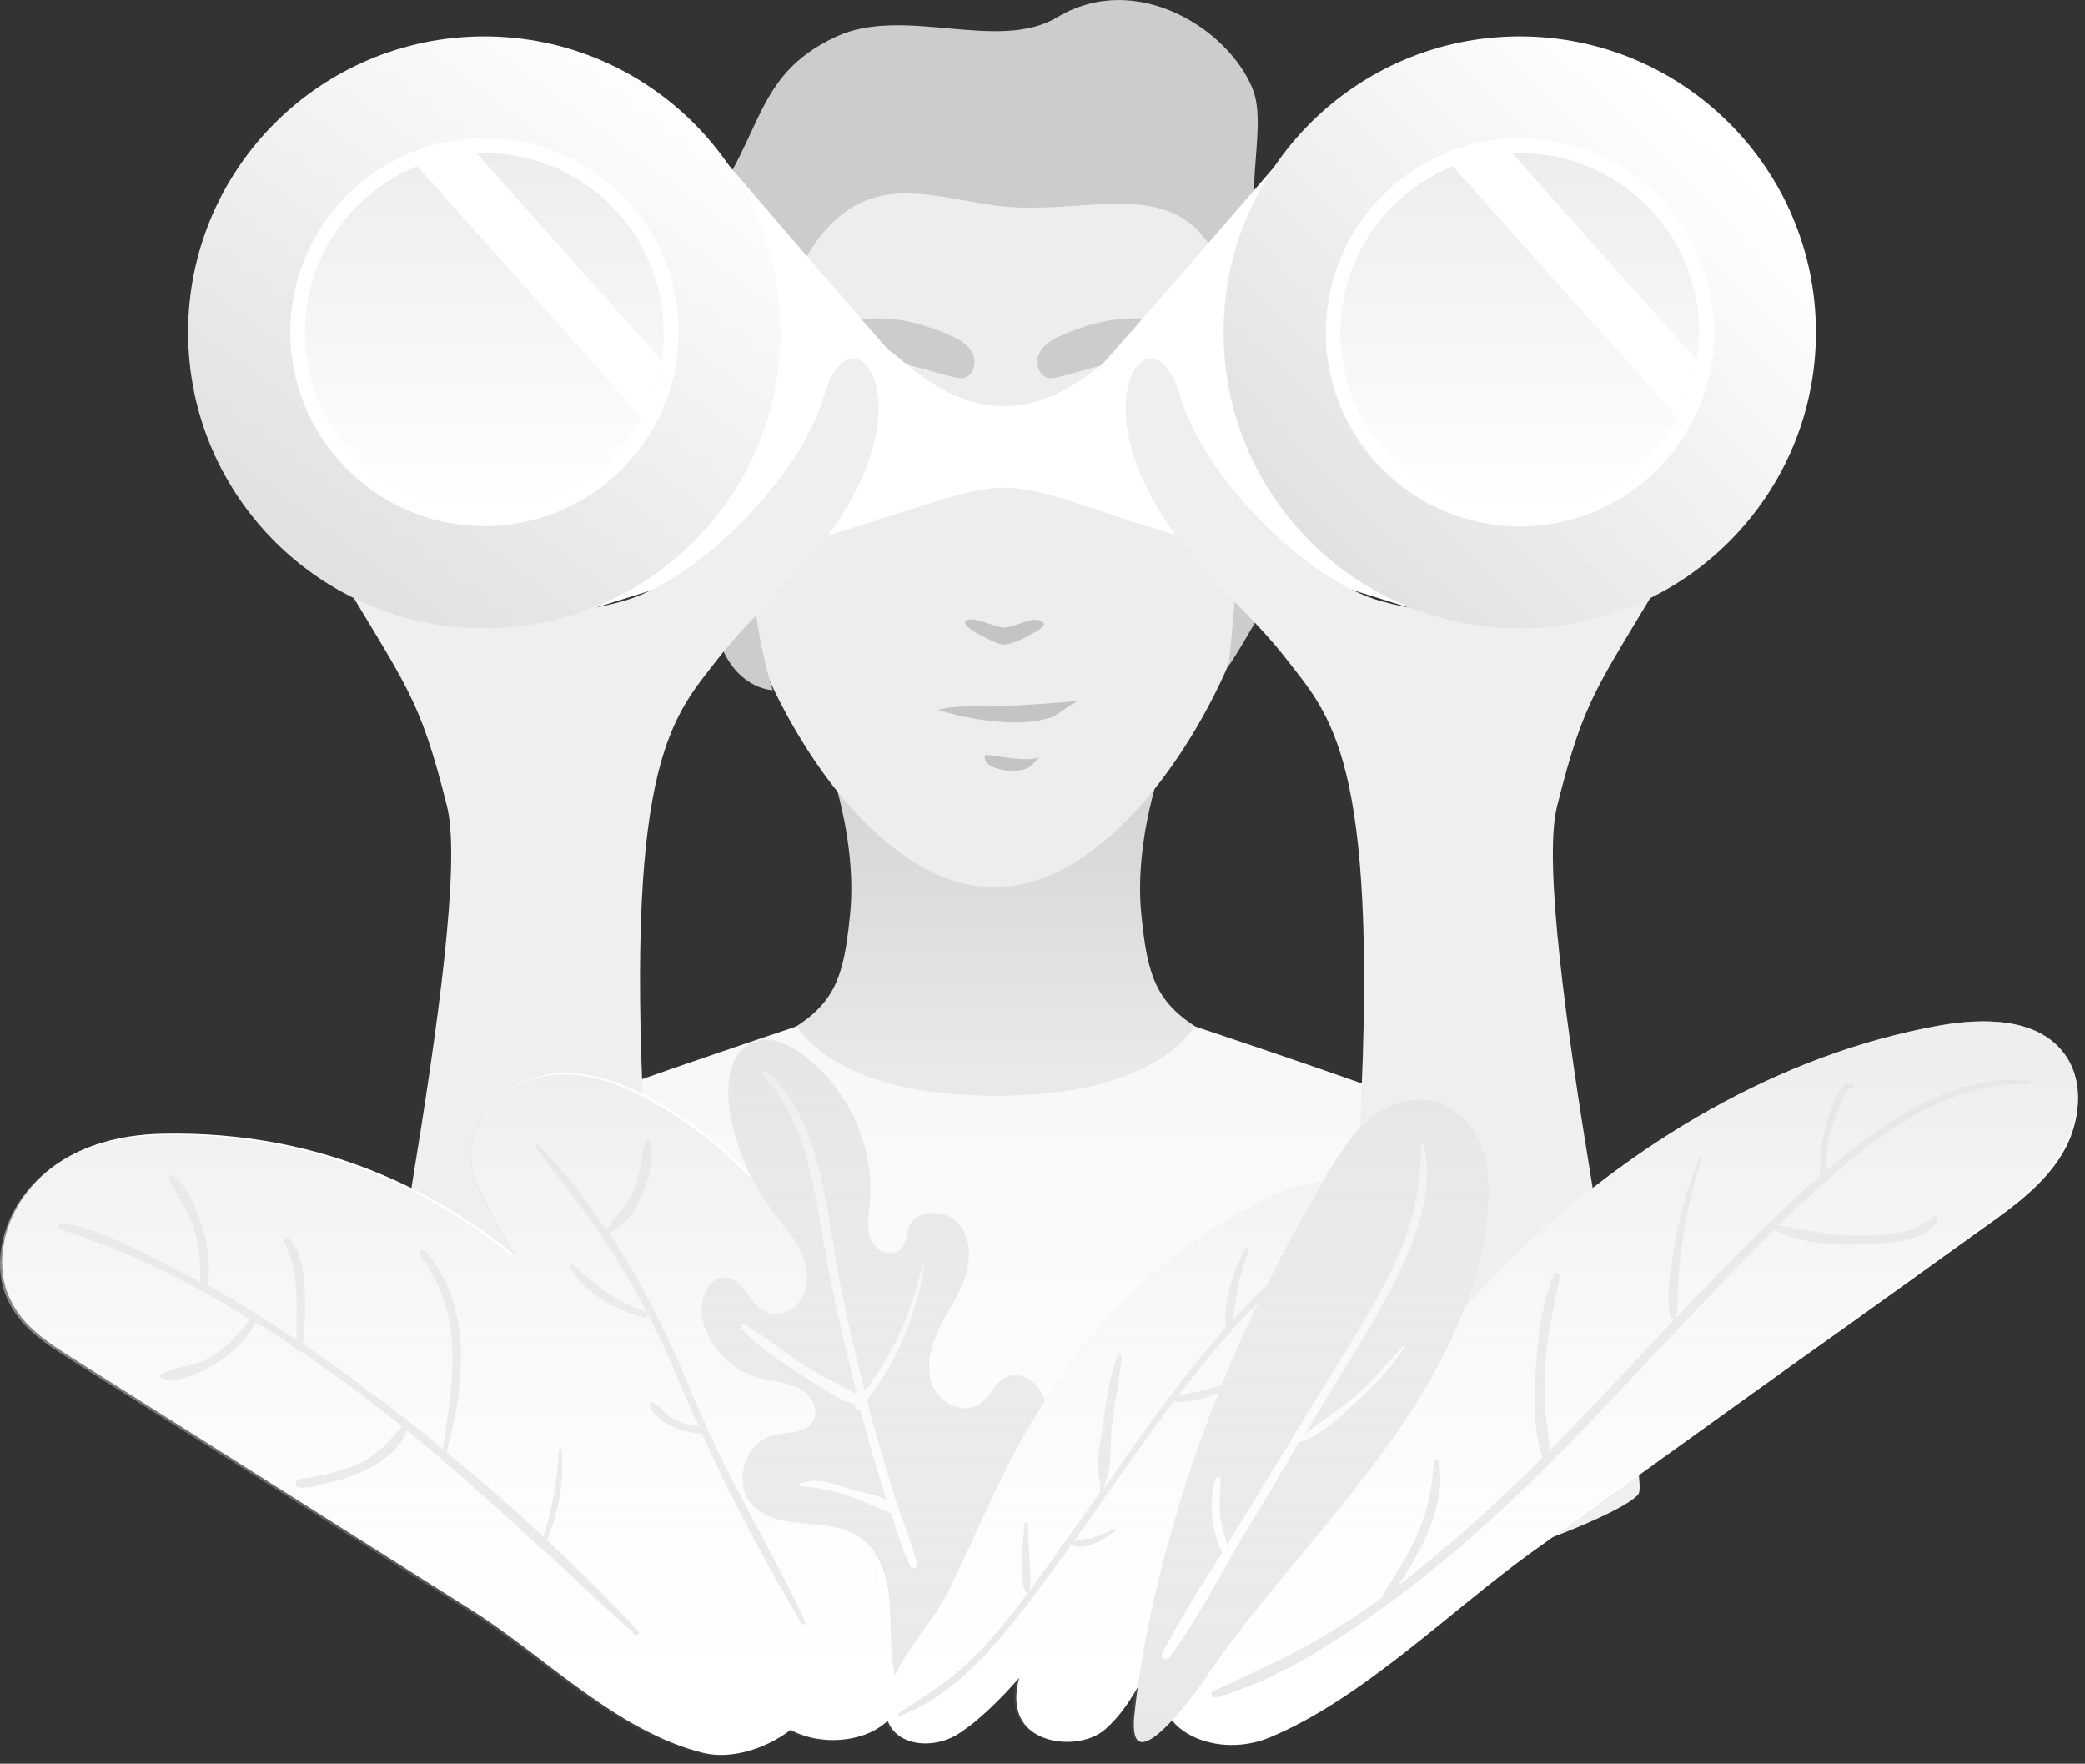 <?xml version="1.0" encoding="UTF-8"?>
<svg fill="none" viewBox="0 0 266 225" xmlns="http://www.w3.org/2000/svg">
<rect x="0" y="0" width="266" height="225" fill="#333333" stroke="none"/>
<path d="m162.39 135.66c-14.09-5.65-15.706-8.161-16.783-19.013-1.077-10.762 3.68-22.062 3.68-22.062s-21.36-1.883-22.258-1.883c-0.897 0-22.257 1.883-22.257 1.883s4.756 11.3 3.679 22.062-2.602 13.363-16.783 19.013c-14.09 5.65-21.719 7.982-21.719 7.982s32.399 26.366 57.08 26.546c24.591-0.18 57.08-26.546 57.08-26.546s-7.628-2.422-21.719-7.982z" fill="url(#g)"/>
<path d="m162.3 58.538c0-0.717 0.09-1.435 0.09-2.152 0-19.461-1.436-40.806-34.284-41.433-24.053-0.448-36.348 21.972-36.348 41.433 0 0.717 0 1.435 0.09 2.152-1.526 20.537 16.244 54.616 34.822 54.616h0.449c18.488 0 36.707-34.079 35.181-54.616z" fill="#EDEDED"/>
<path d="m129.09 26.432c-11.398-0.718-23.514-9.148-30.963 18.654-6.193 23.228 0.449 42.958 0.449 42.958s-4.936-0.09-7-6.816-14.001-40.088-4.218-50.94c10.59-11.659 7.718-20.268 19.385-25.649 8.616-3.946 20.553 2.063 28.092-2.421 10.141-6.098 21.898 1.525 24.95 9.058 2.244 5.381-2.244 15.784 2.423 21.434 4.847 5.829 7.898 24.304 3.77 34.528-4.129 10.224-9.245 17.757-9.245 17.757s2.334-20.896 1.706-34.707c-1.077-31.568-14.809-22.959-29.348-23.856z" fill="#ccc"/>
<path d="m190.57 144.54c-8.168-3.677-38.233-13.632-38.233-13.632s-4.308 8.879-25.309 8.879c-21.002 0-25.31-8.879-25.31-8.879s-29.976 9.955-38.232 13.632c-8.167 3.677-15.796 24.573-15.975 35.873-0.179 11.21 46.849 26.994 79.518 26.994 32.668 0 79.696-15.784 79.517-26.994-0.18-11.3-7.808-32.196-15.975-35.873z" fill="url(#f)"/>
<path d="m146.68 44.996c-3.769 0.987-7.539 1.973-11.398 3.049-0.538 0.09-0.987 0.269-1.526 0.179-1.346-0.269-1.795-2.152-1.077-3.318 0.629-1.166 1.975-1.794 3.231-2.332 3.231-1.345 6.731-2.242 10.232-1.883 3.5 0.359 6.91 2.242 8.526 5.381 0.269 0.628 0.449 1.435 0 1.883-0.359 0.359-0.987 0.448-1.436 0.179-0.449-0.179-0.898-0.538-1.257-0.897-2.154-1.704-5.026-2.332-7.628-1.704" fill="#ccc"/>
<path d="m109.98 44.996c3.769 0.987 7.539 1.973 11.398 3.049 0.538 0.09 0.987 0.269 1.526 0.179 1.346-0.269 1.795-2.152 1.077-3.318-0.629-1.166-1.975-1.794-3.231-2.332-3.231-1.345-6.732-2.242-10.232-1.883-3.5 0.359-6.91 2.242-8.526 5.381-0.269 0.628-0.449 1.435 0 1.883 0.359 0.359 0.987 0.448 1.436 0.179 0.449-0.179 0.898-0.538 1.257-0.897 2.154-1.704 5.026-2.332 7.628-1.704" fill="#ccc"/>
<path d="m142.74 45.085c-2.692 1.345-7.359 6.726-14.629 6.726-7.18 0-12.026-5.202-14.629-7.085-2.423-1.704-5.833 22.51-1.615 21.524s11.218-4.036 16.244-4.036 11.488 2.959 15.796 4.036c4.218 1.076 1.436-22.51-1.167-21.165z" fill="#fff"/>
<path d="m119.22 55.488c0 6.457-5.205 11.659-11.667 11.659s-11.667-5.202-11.667-11.659c0-6.457 5.205-11.659 11.667-11.659 6.462-0.09 11.667 5.202 11.667 11.659z" fill="#fff"/>
<path d="m123.44 79.076c0.898-0.359 3.59 0.897 4.487 0.987 0.898 0.09 2.962-0.897 3.86-0.987 0.987-0.09 2.513 0.448 0 1.704-0.988 0.538-3.142 1.794-4.308 1.345-1.167-0.359-5.565-2.511-4.039-3.049z" fill="#C4C4C4"/>
<path d="m137.8 89.389c-3.5 0.359-6.911 0.538-10.411 0.717-2.423 0.09-5.385-0.179-7.718 0.448 3.051 0.987 6.731 1.614 9.962 1.614 1.526 0 2.962-0.179 4.398-0.628 1.077-0.359 2.872-2.063 3.769-2.152z" fill="#C4C4C4"/>
<path d="m114.82 46.252c-0.539-0.269-27.104-31.299-27.104-31.299l-14.719 63.495 38.951-12.107 2.872-20.089z" fill="#fff"/>
<path d="m28.665 33.695c-7.539 7.982 8.436 28.878 13.642 37.846 9.693 16.412 11.129 17.04 14.719 31.3 3.59 14.259-12.026 85.198-10.411 87.709 1.615 2.601 24.053 11.39 33.746 10.672 9.693-0.717 3.41-24.931 1.795-58.024-2.333-46.815 3.859-51.926 9.603-59.37 5.744-7.444 15.257-13.811 19.206-25.47 3.77-11.21-3.051-17.668-5.923-7.623-2.962 10.044-15.976 23.407-25.758 26.008-10.68 2.87-31.232 3.946-42.002-10.403-11.937-15.964-8.616-32.644-8.616-32.644z" fill="#EFEFEF"/>
<path d="m61.782 80.151c20.868 0 37.784-16.904 37.784-37.756 0-20.852-16.917-37.756-37.784-37.756s-37.784 16.904-37.784 37.756c0 20.852 16.917 37.756 37.784 37.756z" fill="url(#e)"/>
<path d="m86.219 46.556c2.316-13.474-6.737-26.272-20.22-28.586s-26.292 6.732-28.608 20.205 6.737 26.272 20.22 28.586c13.483 2.314 26.292-6.732 28.608-20.205z" fill="#fff"/>
<path d="m136.45 55.488c0 6.457 5.206 11.659 11.667 11.659 6.462 0 11.668-5.202 11.668-11.659 0-6.457-5.206-11.659-11.668-11.659-6.461-0.09-11.667 5.202-11.667 11.659z" fill="#fff"/>
<path d="m140.13 46.97c0.538-0.269 27.912-32.017 27.912-32.017l14.718 63.495-38.95-12.107-3.68-19.371z" fill="#fff"/>
<path d="m227.01 33.695c7.539 7.982-8.436 28.878-13.641 37.846-9.693 16.412-11.129 17.04-14.719 31.3-3.59 14.259 12.026 85.198 10.411 87.709-1.616 2.601-24.053 11.39-33.746 10.672-9.693-0.717-3.41-24.931-1.795-58.024 2.334-46.815-3.859-51.926-9.603-59.37-5.744-7.444-15.257-13.811-19.206-25.47-3.769-11.21 3.051-17.668 5.923-7.623 2.962 10.044 15.976 23.407 25.758 26.008 10.68 2.87 31.233 3.946 42.003-10.403 11.936-15.964 8.615-32.644 8.615-32.644z" fill="#EFEFEF"/>
<path d="m193.89 80.151c20.867 0 37.784-16.904 37.784-37.756 0-20.852-16.917-37.756-37.784-37.756-20.868 0-37.785 16.904-37.785 37.756 0 20.852 16.917 37.756 37.785 37.756z" fill="url(#d)"/>
<path d="m197.92 66.827c13.501-2.209 22.654-14.937 20.443-28.428-2.211-13.491-14.948-22.637-28.449-20.428s-22.654 14.937-20.443 28.428 14.948 22.637 28.449 20.428z" fill="#fff"/>
<path d="m132.68 96.654c-0.269 0.09-1.077 1.076-1.436 1.256-0.718 0.359-1.526 0.448-2.334 0.448-1.077-0.09-3.679-0.538-3.231-2.063 2.334 0.179 4.488 0.897 7.001 0.359z" fill="#C4C4C4"/>
<path d="m216.78 42.396c0 1.256-0.09 2.421-0.27 3.677-0.448 2.601-1.256 5.112-2.513 7.264-3.859 7.085-11.398 11.928-20.103 11.928-12.655 0-22.886-10.224-22.886-22.869 0-9.596 5.923-17.757 14.27-21.165 2.333-0.987 4.846-1.525 7.539-1.704h1.077c12.654 0 22.886 10.224 22.886 22.869z" fill="url(#c)"/>
<path d="m216.51 45.984c-0.449 2.601-1.257 5.112-2.513 7.264l-28.72-32.106c2.334-0.987 4.847-1.525 7.539-1.704l23.694 26.546z" fill="#fff"/>
<path d="m84.668 42.396c0 1.256-0.09 2.421-0.269 3.677-0.449 2.601-1.256 5.112-2.513 7.264-3.859 7.085-11.398 11.928-20.104 11.928-12.655 0-22.886-10.224-22.886-22.869 0-9.596 5.923-17.757 14.27-21.165 2.333-0.987 4.846-1.525 7.539-1.704h1.077c12.654 0 22.886 10.224 22.886 22.869z" fill="url(#b)"/>
<path d="m84.398 45.984c-0.449 2.601-1.256 5.112-2.513 7.264l-28.72-32.106c2.333-0.987 4.846-1.525 7.539-1.704l23.694 26.546z" fill="#fff"/>
<path d="m193.08 160.33c15.078-14.439 33.746-25.829 54.388-29.506 5.654-0.986 12.475-0.986 15.885 3.588 2.693 3.587 2.065 8.968-0.269 12.824-2.333 3.857-6.103 6.637-9.782 9.238-7.898 5.65-15.796 11.389-23.784 17.039-11.398 8.161-22.796 16.412-34.194 24.573-10.321 7.444-21.629 18.744-33.387 23.587-7.09 2.959-16.603-1.256-13.013-9.596 2.872-6.906 11.578-12.197 16.244-17.847 9.334-11.39 17.142-23.497 27.912-33.9z" fill="#fff"/>
<path d="m258.87 137.82c-7.898-0.717-15.257 3.229-21.36 7.892-1.526 1.166-3.051 2.422-4.577 3.677 0-1.614 0.179-3.318 0.538-4.932 0.09-0.539 2.065-6.189 2.783-5.74 0.179 0.09 0.359-0.09 0.269-0.269 0-0.09-0.09-0.18-0.09-0.18-0.09-0.089-0.179-0.179-0.269-0.179-1.616 0-2.334 2.96-2.782 4.125-0.898 2.512-1.257 5.112-1.167 7.803-4.936 4.215-9.513 8.878-14.001 13.542-6.91 7.085-13.552 14.439-20.552 21.524 0-1.704-0.359-3.498-0.539-5.202-0.089-1.793-0.089-3.587 0-5.381 0.18-4.036 1.167-7.802 1.885-11.659 0.09-0.538-0.539-0.717-0.808-0.179-1.436 3.587-1.974 7.623-2.243 11.479-0.18 3.677-0.449 8.162 0.807 11.659 0 0.09 0 0.09 0.09 0.09-5.295 5.291-10.86 10.403-16.783 15.067-0.538 0.448-1.167 0.896-1.705 1.345 3.051-4.574 6.192-10.403 5.205-15.874-0.09-0.359-0.628-0.269-0.628 0.09-0.269 3.318-0.808 6.367-2.244 9.506-1.166 2.601-2.782 4.933-4.218 7.354-0.09 0.179-0.09 0.269-0.09 0.359-2.782 2.062-5.654 3.946-8.705 5.65-4.129 2.421-8.526 4.304-12.924 6.367-0.449 0.18-0.09 0.897 0.359 0.807 7.718-2.152 14.988-6.905 21.45-11.569 6.641-4.753 12.834-10.224 18.668-15.874 10.68-10.403 20.462-21.792 31.142-32.196 3.501 1.794 8.167 2.063 12.027 1.794 2.872-0.179 7.18-0.269 8.795-3.049 0.179-0.359-0.269-0.628-0.539-0.449-2.692 2.243-6.461 2.422-9.872 2.422-3.41 0-6.552-0.807-9.872-1.345 2.064-1.973 4.038-3.857 6.192-5.74 7.27-6.457 15.617-12.466 25.669-12.287 0.448 0.09 0.448-0.358 0.089-0.448z" fill="#E7E7E7"/>
<path d="m216.87 147.59c-1.436 3.498-2.513 6.995-3.141 10.762-0.449 2.96-1.436 6.906-0.538 9.775 0.089 0.269 0.448 0.269 0.538 0 0.449-1.345 0.269-2.78 0.359-4.215 0.09-2.062 0.359-4.035 0.628-6.098 0.539-3.408 1.347-6.816 2.424-10.134 0-0.18-0.18-0.18-0.27-0.09z" fill="#E7E7E7"/>
<path d="m70.667 164.63c-12.475-12.287-29.348-20.448-49.9-19.999-5.564 0.089-12.655 1.614-17.142 7.264-3.59 4.484-4.128 10.045-2.423 13.632 1.615 3.677 4.936 5.739 8.167 7.802 7 4.395 13.911 8.789 20.911 13.184 10.052 6.367 20.014 12.645 30.066 19.012 9.065 5.74 18.398 15.426 29.438 18.116 6.731 1.614 17.411-4.932 15.527-13.094-1.526-6.726-9.334-10.582-13.014-15.694-7.18-10.044-12.654-21.434-21.629-30.223z" fill="#fff"/>
<path d="m81.436 208.13c-3.68-4.035-7.629-7.892-11.667-11.658 1.526-3.588 2.244-7.623 1.885-11.48 0-0.269-0.359-0.269-0.359 0-0.179 3.857-0.808 7.444-1.974 11.031-4.039-3.766-8.167-7.354-12.385-10.762 2.333-8.25 3.5-18.654-2.692-25.649-0.359-0.448-0.987 0.179-0.628 0.628 5.744 7.354 4.218 16.053 2.872 24.573-2.872-2.332-5.744-4.664-8.706-6.816-2.962-2.242-6.013-4.484-9.154-6.547 0.359-2.601 0.359-5.291 0.179-7.892-0.179-1.973-0.538-4.036-1.885-5.56 0 0 0-0.09-0.09-0.09-0.269-0.269-0.808 0.09-0.628 0.449 2.154 4.035 1.526 8.25 1.615 12.555-2.872-1.883-5.744-3.767-8.706-5.47-0.897-0.539-1.705-0.987-2.603-1.435 0.359-2.512 0-5.202-0.718-7.623-0.718-2.153-1.795-4.933-3.68-6.368-0.269-0.179-0.628 0.09-0.538 0.359 0.897 2.152 2.423 3.946 3.141 6.278 0.718 2.242 0.897 4.573 0.808 6.905-2.244-1.255-4.487-2.421-6.731-3.497-3.41-1.704-7.09-3.408-10.86-4.036-0.538-0.09-0.808 0.628-0.269 0.807 8.526 2.69 16.604 6.726 24.232 11.479-1.526 1.973-3.051 3.677-5.205 4.933-1.974 1.076-4.218 1.076-6.103 2.063-0.269 0.089-0.179 0.448 0.09 0.538 2.064 0.717 5.026-0.807 6.821-1.884 2.064-1.255 4.039-3.049 5.116-5.291 1.795 1.076 3.5 2.242 5.205 3.408 0 0.179 0.269 0.359 0.449 0.269 3.051 2.063 6.103 4.215 8.975 6.457 1.346 1.076 2.692 2.063 4.039 3.139-1.795 2.152-3.41 3.946-6.103 5.022-2.154 0.897-4.487 1.346-6.821 1.704-0.09-0.089-0.269 0-0.359 0.09-0.09 0-0.09 0.09-0.179 0.09-0.09 0.089-0.09 0.269-0.09 0.358v0.18c0 0.179 0.179 0.358 0.359 0.358 1.167 0.18 2.513-0.269 3.59-0.538 1.705-0.358 3.321-0.896 4.846-1.614 2.154-0.986 4.577-2.78 5.385-5.112 5.834 4.753 11.398 9.776 16.962 14.887 0 0.09 0.09 0.18 0.269 0.18 3.949 3.677 7.898 7.354 11.936 11.031 0.269 0.089 0.628-0.269 0.359-0.449z" fill="#E7E7E7"/>
<path d="m134.66 186.6c2.872-9.327 8.975-17.847 19.117-23.048 2.782-1.435 6.641-2.601 10.321-0.987 2.961 1.256 4.667 3.857 4.846 6.009 0.18 2.242-0.897 4.125-1.885 6.009-2.243 4.035-4.487 7.981-6.731 12.017-3.231 5.74-6.462 11.569-9.693 17.309-2.961 5.201-4.846 12.466-9.603 16.681-2.872 2.601-9.872 2.242-11.129-2.242-1.077-3.767 1.795-7.623 2.154-11.121 0.898-6.905 0.539-13.901 2.603-20.627z" fill="#fff"/>
<path d="m108.45 171.81c-4.039-13.183-12.565-25.111-26.925-32.465-3.949-1.973-9.334-3.587-14.539-1.435-4.128 1.704-6.552 5.381-6.821 8.52s1.256 5.829 2.692 8.43c3.141 5.65 6.282 11.3 9.424 16.95 4.577 8.161 9.065 16.232 13.642 24.394 4.128 7.354 6.911 17.488 13.552 23.496 4.038 3.677 13.821 3.139 15.616-3.228 1.526-5.202-2.513-10.762-3.051-15.695-1.167-9.685-0.718-19.55-3.59-28.967z" fill="#fff"/>
<path d="m102.71 206.87c-2.603-5.65-5.654-11.121-8.526-16.591-2.872-5.381-5.295-10.942-7.629-16.592-2.423-5.56-5.385-11.12-8.795-16.322 3.5-1.614 6.103-8.161 5.116-11.748-0.09-0.269-0.449-0.269-0.538 0-0.628 2.152-0.628 4.305-1.615 6.457-0.808 1.794-2.333 3.139-3.321 4.843-2.603-3.857-5.564-7.623-8.706-10.852-0.179-0.179-0.538 0.09-0.359 0.269 3.321 4.484 6.821 8.699 9.783 13.453 3.141 4.932 5.834 10.044 8.077 15.425 0.897 2.242 1.885 4.484 2.962 6.726-1.167-0.09-2.244-0.359-3.321-0.986-0.987-0.538-1.615-1.525-2.513-2.063-0.269-0.09-0.449 0.09-0.449 0.359 0.269 1.166 1.615 2.062 2.603 2.6 1.256 0.628 2.603 0.987 3.949 0.987h0.09c3.769 8.34 8.077 16.412 12.744 24.304 0.18 0.269 0.539 0 0.449-0.269z" fill="#E7E7E7"/>
<path d="m82.334 167.32c-3.68-1.256-6.282-3.229-9.065-5.92-0.269-0.269-0.718 0.09-0.538 0.449 2.064 3.139 5.834 5.381 9.424 6.188 0.449 0.179 0.628-0.538 0.179-0.717z" fill="#E7E7E7"/>
<path d="m130.98 186.87c1.166-2.331 2.692-4.663 2.513-7.174-0.09-2.601-2.872-5.112-5.206-3.946-1.436 0.717-1.974 2.511-3.321 3.408-2.064 1.345-5.115-0.18-6.013-2.422-0.897-2.331-0.269-4.932 0.808-7.174s2.513-4.215 3.321-6.547c0.807-2.332 0.807-5.202-0.898-6.995-1.705-1.794-5.295-1.704-6.192 0.538-0.359 0.897-0.27 1.973-0.988 2.78-1.077 1.166-3.231 0.359-3.859-1.166-0.628-1.435-0.359-3.139-0.179-4.663 0.628-7.175-2.693-14.619-8.526-18.923-1.795-1.346-4.129-2.422-6.193-1.615-3.051 1.076-3.59 5.202-3.141 8.43 0.718 4.664 2.513 9.238 5.385 13.004 1.167 1.615 2.602 3.139 3.5 4.933 0.897 1.794 1.346 3.946 0.538 5.829-0.807 1.884-3.141 3.05-4.936 2.153-1.974-0.987-2.692-4.036-4.936-4.305-2.333-0.269-3.5 2.87-3.051 5.202 0.718 3.497 3.59 6.546 7.09 7.533 1.705 0.448 3.59 0.538 5.205 1.345 1.616 0.807 2.782 2.96 1.705 4.395-0.987 1.434-3.231 1.165-4.936 1.614-3.68 0.897-5.205 6.188-2.692 8.878 3.231 3.498 9.423 1.435 13.462 3.946 2.692 1.704 3.769 5.023 4.039 8.162 0.269 3.138 0 6.277 0.628 9.416 0.628 3.049 2.603 6.188 5.654 6.906 7.359 1.704 7.09-7.085 6.821-11.749-0.359-7.712 0.897-15.066 4.398-21.793z" fill="#E7E7E7"/>
<path d="m114.02 190.55c-0.897-2.87-1.705-5.65-2.513-8.52-0.359-1.166-0.628-2.242-0.897-3.408 3.859-5.022 6.282-10.762 7.269-17.04 0-0.179-0.269-0.269-0.269-0.09-1.167 5.83-3.68 11.211-7.27 15.964-1.166-4.395-2.154-8.789-3.051-13.183-1.885-9.058-2.154-20.896-9.424-27.623-0.359-0.269-0.808 0.18-0.538 0.538 3.59 3.857 5.295 8.7 6.372 13.722 1.077 5.201 1.795 10.493 2.962 15.694 0.807 3.767 1.705 7.534 2.692 11.3-0.808-0.538-1.705-0.896-2.513-1.345-1.436-0.717-2.782-1.525-4.128-2.332-2.693-1.614-5.116-3.856-7.809-5.291-0.269-0.179-0.538 0.179-0.359 0.448 1.974 2.422 5.026 4.216 7.538 5.92 2.065 1.255 4.578 3.228 7.001 3.856-0.18 0.448 0.359 0.897 0.628 0.628 0.359 1.255 0.718 2.6 1.077 3.856 0.718 2.601 1.526 5.202 2.334 7.802-1.167-0.807-2.962-0.986-4.129-1.345-2.244-0.628-4.577-1.704-6.821-0.897-0.269 0.09-0.179 0.449 0.09 0.449 3.68 0.089 7.808 1.793 11.129 3.318h0.269c0.718 2.332 1.436 4.753 2.513 6.906 0.269 0.448 0.897 0.089 0.808-0.359-0.718-3.049-2.064-6.009-2.962-8.968z" fill="#fff"/>
<path d="m133.67 178.18c7.449-11.121 17.591-20.896 29.976-26.008 3.411-1.435 7.629-2.332 10.411 0.089 2.244 1.884 2.513 5.292 1.616 8.072-0.988 2.78-2.962 5.022-4.847 7.174-4.128 4.664-8.346 9.327-12.475 13.991-6.013 6.726-12.026 13.452-18.039 20.089-5.475 6.098-10.95 14.708-17.681 19.371-4.038 2.87-10.59 1.525-9.513-4.215 0.897-4.753 5.564-9.237 7.718-13.452 4.218-8.43 7.449-17.13 12.834-25.111z" fill="#fff"/>
<path d="m167.33 159.16c-3.59 2.691-6.911 5.83-10.052 9.237 0.269-1.345 0.359-2.78 0.628-4.125 0.359-1.704 0.987-3.318 1.436-4.932 0.09-0.18-0.269-0.359-0.359-0.18-1.615 2.78-2.962 6.906-2.603 10.134v0.09c-5.205 5.829-9.782 12.287-14.18 18.564-0.449 0.628-0.897 1.256-1.346 1.884v-0.359s0.09 0 0.09-0.09c0.987-2.152 0.628-5.022 0.897-7.443 0.359-2.96 0.987-5.919 1.256-8.879 0-0.269-0.448-0.359-0.538-0.09-0.987 2.691-1.436 5.65-1.795 8.43-0.269 2.332-1.167 5.561-0.359 7.803-0.09 0.359-0.09 0.717 0 1.076-2.962 4.215-6.013 8.52-9.065 12.645 0.27-1.255 0.09-2.69 0-3.946-0.089-1.524-0.179-3.049-0.179-4.574 0-0.269-0.449-0.269-0.449 0-0.179 2.691-0.808 6.009 0.09 8.61 0.09 0.179 0.269 0.179 0.359 0.179-0.18 0.269-0.449 0.538-0.628 0.807-2.154 2.87-4.398 5.65-7.001 8.072-2.692 2.511-5.744 4.484-8.885 6.457-0.179 0.09-0.09 0.538 0.18 0.359 6.103-2.332 10.77-7.265 14.718-12.287 2.513-3.139 4.847-6.367 7.18-9.596 0 0.09 0.09 0.18 0.18 0.18 1.705 0.627 4.039-0.897 5.295-1.794 0.179-0.179 0-0.448-0.179-0.359-0.898 0.538-1.795 0.897-2.783 1.166-0.718 0.179-1.525 0.179-2.243 0.448 1.346-1.883 2.692-3.856 4.038-5.739 2.872-4.036 5.744-8.161 8.706-12.107 2.962 0.358 6.372-1.256 8.706-2.87 0.179-0.09 0-0.359-0.18-0.269-1.436 0.717-3.051 1.255-4.577 1.704-1.077 0.269-2.244 0.358-3.321 0.628 0.987-1.256 1.975-2.512 2.962-3.767 4.308-5.381 8.975-10.045 14.001-14.708 0.359-0.269 0.179-0.448 0-0.359z" fill="#E7E7E7"/>
<path d="m171.36 191.81c8.795-10.851 16.963-23.048 18.399-36.859 0.269-2.87 0.269-5.829-0.718-8.61-0.988-2.69-3.142-5.112-6.014-5.829s-5.923 0.359-8.256 2.242c-2.244 1.883-3.86 4.484-5.385 6.995-8.437 14.08-15.258 29.147-19.745 44.931-2.244 7.892-4.129 16.143-4.936 24.304-0.808 8.699 7.449-2.511 9.064-4.843 5.206-7.802 11.668-14.887 17.591-22.331z" fill="#E7E7E7"/>
<path d="m178.99 171.72c-1.974 2.153-3.859 4.395-6.103 6.368-1.974 1.794-4.398 3.139-6.372 4.843 1.077-1.884 2.244-3.677 3.321-5.561 3.141-5.201 6.551-10.403 9.064-15.873 2.154-4.664 3.949-10.134 2.783-15.336 0-0.179-0.359-0.179-0.359 0-0.09 6.188-1.436 11.479-4.308 16.95-2.783 5.381-6.103 10.493-9.245 15.605-3.23 5.291-6.461 10.582-9.692 15.874-0.539 0.807-0.988 1.704-1.526 2.511-0.359-1.346-0.808-2.601-0.898-4.036-0.089-1.435 0-2.96 0.09-4.395 0-0.358-0.449-0.358-0.628-0.089-0.987 2.87-0.539 6.816 0.808 9.506-2.693 4.215-5.385 8.43-7.629 12.825-0.269 0.628 0.539 1.076 0.898 0.538 3.859-5.291 6.91-11.39 10.321-17.04 2.154-3.497 4.218-6.995 6.282-10.582 0.09 0.089 0.18 0.089 0.269 0.089 2.603-0.986 5.026-3.228 7.001-5.112 2.243-2.062 4.487-4.304 6.103-6.905 0.269-0.18 0-0.359-0.18-0.18z" fill="#fff"/>
<path d="m263.36 134.41c-3.411-4.574-10.232-4.574-15.886-3.588-20.552 3.677-39.22 15.067-54.388 29.506-2.243 2.152-4.307 4.305-6.282 6.547 1.436-3.857 2.513-7.803 2.872-11.928 0.269-2.87 0.269-5.829-0.718-8.61-0.987-2.69-3.141-5.111-6.013-5.829-2.872-0.717-5.924 0.359-8.257 2.242-2.244 1.883-3.859 4.484-5.385 6.995-0.179 0.359-0.359 0.628-0.538 0.987-1.795 0.179-3.59 0.717-5.206 1.345-12.385 5.202-22.527 14.887-29.976 26.008-0.09 0.179-0.179 0.359-0.359 0.538-0.628-2.242-2.962-4.036-5.026-2.959-1.436 0.717-1.974 2.511-3.32 3.408-2.065 1.345-5.116-0.18-6.014-2.422-0.897-2.332-0.269-4.932 0.808-7.174 1.077-2.243 2.513-4.216 3.321-6.547 0.808-2.332 0.808-5.202-0.898-6.996-1.705-1.793-5.295-1.703-6.192 0.539-0.359 0.896-0.27 1.973-0.988 2.78-1.077 1.166-3.231 0.358-3.859-1.166-0.628-1.435-0.359-3.139-0.179-4.664 0.628-7.174-2.693-14.618-8.526-18.923-1.795-1.345-4.129-2.421-6.193-1.614-3.051 1.076-3.59 5.202-3.141 8.43 0.449 3.229 1.526 6.278 2.962 9.238-4.039-4.305-8.885-8.072-14.719-11.031-3.949-1.973-9.334-3.588-14.539-1.435-4.128 1.704-6.552 5.381-6.821 8.52-0.269 3.138 1.256 5.829 2.692 8.43 0.987 1.793 1.974 3.587 2.962 5.381-11.937-9.776-27.104-16.054-45.054-15.605-5.564 0.09-12.655 1.614-17.142 7.264-3.59 4.484-4.128 10.045-2.423 13.632 1.615 3.677 4.936 5.74 8.167 7.802 7 4.395 13.911 8.789 20.911 13.184 10.052 6.367 20.014 12.645 30.066 19.012 9.065 5.74 18.398 15.426 29.438 18.116 3.41 0.807 7.898-0.448 11.128-2.959 3.59 1.883 9.244 1.704 12.296-1.256 1.256 3.229 6.103 3.677 9.334 1.345 2.692-1.883 5.205-4.394 7.539-7.174-0.449 1.524-0.629 3.049-0.18 4.574 1.257 4.484 8.257 4.842 11.129 2.242 1.615-1.435 2.872-3.319 4.039-5.202-0.18 1.166-0.27 2.421-0.449 3.587-0.539 5.202 2.244 3.319 4.846 0.449 2.513 3.049 7.898 4.125 12.386 2.242 11.757-4.933 23.065-16.143 33.386-23.587 11.398-8.161 22.796-16.412 34.194-24.573 7.898-5.65 15.796-11.389 23.784-17.039 3.679-2.601 7.449-5.381 9.782-9.238 2.693-3.856 3.321-9.147 0.629-12.824zm-151.68 63.495c1.167 1.704 1.706 3.946 1.885 6.009 0.09 0.986 0.09 2.062 0.18 3.049-0.718-2.063-1.526-4.126-1.795-6.099-0.09-0.986-0.18-1.973-0.27-2.959z" fill="url(#a)" opacity=".67"/>
<defs>
<linearGradient id="g" x1="127.03" x2="127.03" y1="91.819" y2="136.86" gradientUnits="userSpaceOnUse">
<stop stop-color="#D0D0D0" offset="0"/>
<stop stop-color="#E9E9E9" offset="1"/>
</linearGradient>
<linearGradient id="f" x1="127.03" x2="127.03" y1="139.97" y2="204.66" gradientUnits="userSpaceOnUse">
<stop stop-color="#F8F8F8" offset="0"/>
<stop stop-color="#fff" offset="1"/>
</linearGradient>
<linearGradient id="e" x1="41.96" x2="88.026" y1="72.328" y2="10.486" gradientUnits="userSpaceOnUse">
<stop stop-color="#E1E1E1" offset="0"/>
<stop stop-color="#fff" offset="1"/>
</linearGradient>
<linearGradient id="d" x1="170.07" x2="220.9" y1="72.328" y2="20.354" gradientUnits="userSpaceOnUse">
<stop stop-color="#E1E1E1" offset="0"/>
<stop stop-color="#fff" offset="1"/>
</linearGradient>
<linearGradient id="c" x1="193.89" x2="193.89" y1="19.527" y2="65.265" gradientUnits="userSpaceOnUse">
<stop stop-color="#EDEDED" offset="0"/>
<stop stop-color="#fff" offset="1"/>
</linearGradient>
<linearGradient id="b" x1="61.782" x2="61.782" y1="19.527" y2="65.265" gradientUnits="userSpaceOnUse">
<stop stop-color="#EDEDED" offset="0"/>
<stop stop-color="#fff" offset="1"/>
</linearGradient>
<linearGradient id="a" x1="132.72" x2="132.72" y1="227.32" y2="137.47" gradientUnits="userSpaceOnUse">
<stop stop-color="#fff" stop-opacity="0" offset="0"/>
<stop stop-color="#E6E6E6" offset="1"/>
</linearGradient>
</defs>
</svg>
